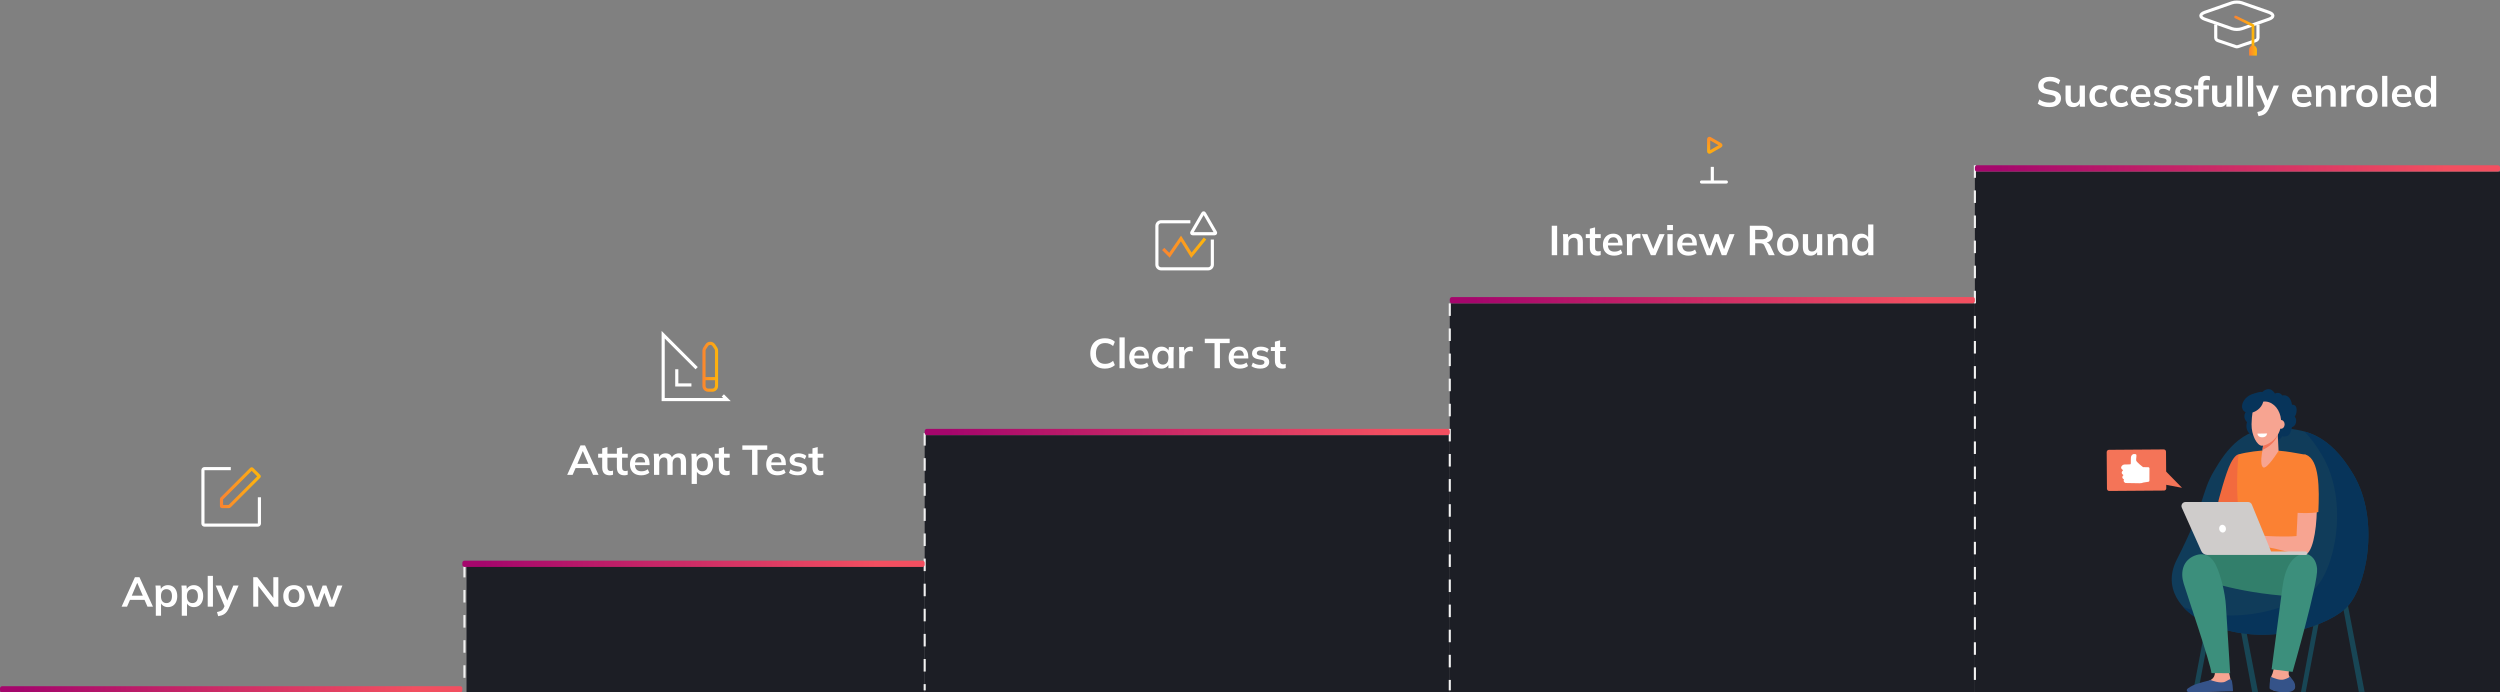 <svg width="1195" height="331" viewBox="0 0 1195 331" fill="none" xmlns="http://www.w3.org/2000/svg">
    <rect x="0" y="0" width="1195" height="331" fill="#808080" stroke="none"/>
    <rect x="223" y="270" width="219" height="61" fill="#1C1E25"/>
    <rect x="442" y="208" width="251" height="123" fill="#1C1E25"/>
    <rect x="693" y="145" width="251" height="186" fill="#1C1E25"/>
    <rect x="944" y="82" width="251" height="249" fill="#1C1E25"/>
    <path d="M222 270V330" stroke="#F2F2F2" stroke-dasharray="6 6"/>
    <path d="M442 207L442 330" stroke="#F2F2F2" stroke-dasharray="6 6"/>
    <path d="M693 145L693 330" stroke="#F2F2F2" stroke-dasharray="6 6"/>
    <path d="M944 79L944 330" stroke="#F2F2F2" stroke-dasharray="6 6"/>
    <rect width="221" height="3" rx="1" transform="matrix(1 -8.74228e-08 -8.74228e-08 -1 221 271)" fill="url(#paint0_linear_1415_3170)"/>
    <rect width="221" height="3" rx="1" transform="matrix(1 -8.74228e-08 -8.74228e-08 -1 0 331)" fill="url(#paint1_linear_1415_3170)"/>
    <rect width="251" height="3" rx="1" transform="matrix(1 -8.74228e-08 -8.74228e-08 -1 442 208)" fill="url(#paint2_linear_1415_3170)"/>
    <rect width="251" height="3" rx="1" transform="matrix(1 -8.74228e-08 -8.74228e-08 -1 693 145)" fill="url(#paint3_linear_1415_3170)"/>
    <rect width="251" height="3" rx="1" transform="matrix(1 -8.74228e-08 -8.74228e-08 -1 944 82)" fill="url(#paint4_linear_1415_3170)"/>
    <path d="M58.119 290L64.499 275.9H66.659L73.119 290H70.499L68.779 286.04L69.819 286.74H61.359L62.439 286.04L60.719 290H58.119ZM65.559 278.66L62.739 285.34L62.219 284.72H68.939L68.519 285.34L65.639 278.66H65.559ZM74.479 294.32V282.42C74.479 282.007 74.466 281.587 74.439 281.16C74.412 280.733 74.373 280.313 74.319 279.9H76.739L76.959 282.02H76.739C76.939 281.313 77.359 280.753 77.999 280.34C78.653 279.913 79.406 279.7 80.259 279.7C81.153 279.7 81.933 279.913 82.599 280.34C83.266 280.753 83.786 281.353 84.159 282.14C84.532 282.913 84.719 283.847 84.719 284.94C84.719 286.033 84.532 286.973 84.159 287.76C83.786 288.547 83.266 289.153 82.599 289.58C81.933 289.993 81.153 290.2 80.259 290.2C79.419 290.2 78.679 289.993 78.039 289.58C77.399 289.167 76.972 288.613 76.759 287.92H76.979V294.32H74.479ZM79.559 288.28C80.359 288.28 80.999 288.007 81.479 287.46C81.959 286.9 82.199 286.06 82.199 284.94C82.199 283.82 81.959 282.987 81.479 282.44C80.999 281.893 80.359 281.62 79.559 281.62C78.772 281.62 78.139 281.893 77.659 282.44C77.179 282.987 76.939 283.82 76.939 284.94C76.939 286.06 77.179 286.9 77.659 287.46C78.139 288.007 78.772 288.28 79.559 288.28ZM86.882 294.32V282.42C86.882 282.007 86.868 281.587 86.841 281.16C86.815 280.733 86.775 280.313 86.722 279.9H89.141L89.362 282.02H89.141C89.341 281.313 89.761 280.753 90.401 280.34C91.055 279.913 91.808 279.7 92.662 279.7C93.555 279.7 94.335 279.913 95.001 280.34C95.668 280.753 96.188 281.353 96.561 282.14C96.935 282.913 97.121 283.847 97.121 284.94C97.121 286.033 96.935 286.973 96.561 287.76C96.188 288.547 95.668 289.153 95.001 289.58C94.335 289.993 93.555 290.2 92.662 290.2C91.822 290.2 91.082 289.993 90.442 289.58C89.802 289.167 89.375 288.613 89.162 287.92H89.382V294.32H86.882ZM91.962 288.28C92.761 288.28 93.401 288.007 93.882 287.46C94.362 286.9 94.602 286.06 94.602 284.94C94.602 283.82 94.362 282.987 93.882 282.44C93.401 281.893 92.761 281.62 91.962 281.62C91.175 281.62 90.541 281.893 90.061 282.44C89.582 282.987 89.341 283.82 89.341 284.94C89.341 286.06 89.582 286.9 90.061 287.46C90.541 288.007 91.175 288.28 91.962 288.28ZM99.284 290V275.28H101.784V290H99.284ZM104.299 294.54L103.719 292.56C104.345 292.427 104.872 292.273 105.299 292.1C105.725 291.927 106.079 291.7 106.359 291.42C106.639 291.14 106.872 290.78 107.059 290.34L107.559 289.16L107.499 290.14L103.099 279.9H105.759L108.919 287.78H108.339L111.519 279.9H114.039L109.439 290.56C109.132 291.28 108.799 291.873 108.439 292.34C108.079 292.82 107.692 293.2 107.279 293.48C106.865 293.773 106.412 294 105.919 294.16C105.425 294.32 104.885 294.447 104.299 294.54ZM121.046 290V275.9H122.986L131.166 286.48H130.646V275.9H133.046V290H131.106L122.946 279.42H123.446V290H121.046ZM140.504 290.2C139.464 290.2 138.564 289.987 137.804 289.56C137.044 289.133 136.451 288.527 136.024 287.74C135.611 286.953 135.404 286.02 135.404 284.94C135.404 283.86 135.611 282.933 136.024 282.16C136.451 281.373 137.044 280.767 137.804 280.34C138.564 279.913 139.464 279.7 140.504 279.7C141.544 279.7 142.444 279.913 143.204 280.34C143.977 280.767 144.571 281.373 144.984 282.16C145.411 282.933 145.624 283.86 145.624 284.94C145.624 286.02 145.411 286.953 144.984 287.74C144.571 288.527 143.977 289.133 143.204 289.56C142.444 289.987 141.544 290.2 140.504 290.2ZM140.504 288.28C141.291 288.28 141.917 288.007 142.384 287.46C142.851 286.9 143.084 286.06 143.084 284.94C143.084 283.82 142.851 282.987 142.384 282.44C141.917 281.893 141.291 281.62 140.504 281.62C139.717 281.62 139.091 281.893 138.624 282.44C138.157 282.987 137.924 283.82 137.924 284.94C137.924 286.06 138.157 286.9 138.624 287.46C139.091 288.007 139.717 288.28 140.504 288.28ZM150.385 290L146.445 279.9H149.025L151.865 287.76H151.345L154.225 279.9H156.005L158.865 287.76H158.405L161.225 279.9H163.665L159.725 290H157.525L154.505 281.96H155.565L152.605 290H150.385Z" fill="white"/>
    <path d="M271.104 227L277.484 212.9H279.644L286.104 227H283.484L281.764 223.04L282.804 223.74H274.344L275.424 223.04L273.704 227H271.104ZM278.544 215.66L275.724 222.34L275.204 221.72H281.924L281.504 222.34L278.624 215.66H278.544ZM291.491 227.2C290.291 227.2 289.384 226.887 288.771 226.26C288.157 225.633 287.851 224.693 287.851 223.44V218.78H285.911V216.9H287.851V214.32L290.351 213.68V216.9H293.051V218.78H290.351V223.28C290.351 223.973 290.484 224.46 290.751 224.74C291.017 225.02 291.384 225.16 291.851 225.16C292.104 225.16 292.317 225.14 292.491 225.1C292.677 225.06 292.857 225.007 293.031 224.94V226.92C292.804 227.013 292.551 227.08 292.271 227.12C292.004 227.173 291.744 227.2 291.491 227.2ZM298.502 227.2C297.302 227.2 296.396 226.887 295.782 226.26C295.169 225.633 294.862 224.693 294.862 223.44V218.78H292.922V216.9H294.862V214.32L297.362 213.68V216.9H300.062V218.78H297.362V223.28C297.362 223.973 297.496 224.46 297.762 224.74C298.029 225.02 298.396 225.16 298.862 225.16C299.116 225.16 299.329 225.14 299.502 225.1C299.689 225.06 299.869 225.007 300.042 224.94V226.92C299.816 227.013 299.562 227.08 299.282 227.12C299.016 227.173 298.756 227.2 298.502 227.2ZM306.543 227.2C305.409 227.2 304.436 226.993 303.623 226.58C302.823 226.153 302.203 225.547 301.763 224.76C301.336 223.973 301.123 223.04 301.123 221.96C301.123 220.907 301.329 219.987 301.743 219.2C302.156 218.413 302.729 217.8 303.463 217.36C304.209 216.92 305.076 216.7 306.063 216.7C307.036 216.7 307.849 216.907 308.503 217.32C309.156 217.733 309.649 218.313 309.983 219.06C310.329 219.807 310.503 220.68 310.503 221.68V222.34H303.143V221.02H308.723L308.383 221.3C308.383 220.367 308.183 219.653 307.783 219.16C307.396 218.667 306.829 218.42 306.083 218.42C305.523 218.42 305.049 218.553 304.663 218.82C304.289 219.087 304.003 219.467 303.803 219.96C303.603 220.453 303.503 221.053 303.503 221.76V222.02C303.503 223.113 303.769 223.933 304.303 224.48C304.849 225.013 305.616 225.28 306.603 225.28C307.176 225.28 307.709 225.207 308.203 225.06C308.709 224.9 309.189 224.647 309.643 224.3L310.383 225.98C309.903 226.367 309.329 226.667 308.663 226.88C307.996 227.093 307.289 227.2 306.543 227.2ZM312.62 227V219.42C312.62 219.007 312.606 218.587 312.58 218.16C312.553 217.733 312.513 217.313 312.46 216.9H314.88L315.08 218.9H314.84C315.12 218.207 315.546 217.667 316.12 217.28C316.706 216.893 317.4 216.7 318.2 216.7C319 216.7 319.66 216.893 320.18 217.28C320.713 217.653 321.086 218.24 321.3 219.04H320.98C321.26 218.32 321.72 217.753 322.36 217.34C323 216.913 323.733 216.7 324.56 216.7C325.693 216.7 326.54 217.033 327.1 217.7C327.66 218.367 327.94 219.407 327.94 220.82V227H325.44V220.92C325.44 220.12 325.306 219.547 325.04 219.2C324.773 218.84 324.346 218.66 323.76 218.66C323.066 218.66 322.52 218.907 322.12 219.4C321.72 219.88 321.52 220.533 321.52 221.36V227H319.02V220.92C319.02 220.12 318.886 219.547 318.62 219.2C318.353 218.84 317.926 218.66 317.34 218.66C316.646 218.66 316.1 218.907 315.7 219.4C315.313 219.88 315.12 220.533 315.12 221.36V227H312.62ZM330.608 231.32V219.42C330.608 219.007 330.595 218.587 330.568 218.16C330.541 217.733 330.501 217.313 330.448 216.9H332.868L333.088 219.02H332.868C333.068 218.313 333.488 217.753 334.128 217.34C334.781 216.913 335.535 216.7 336.388 216.7C337.281 216.7 338.061 216.913 338.728 217.34C339.395 217.753 339.915 218.353 340.288 219.14C340.661 219.913 340.848 220.847 340.848 221.94C340.848 223.033 340.661 223.973 340.288 224.76C339.915 225.547 339.395 226.153 338.728 226.58C338.061 226.993 337.281 227.2 336.388 227.2C335.548 227.2 334.808 226.993 334.168 226.58C333.528 226.167 333.101 225.613 332.888 224.92H333.108V231.32H330.608ZM335.688 225.28C336.488 225.28 337.128 225.007 337.608 224.46C338.088 223.9 338.328 223.06 338.328 221.94C338.328 220.82 338.088 219.987 337.608 219.44C337.128 218.893 336.488 218.62 335.688 218.62C334.901 218.62 334.268 218.893 333.788 219.44C333.308 219.987 333.068 220.82 333.068 221.94C333.068 223.06 333.308 223.9 333.788 224.46C334.268 225.007 334.901 225.28 335.688 225.28ZM347.233 227.2C346.033 227.2 345.126 226.887 344.513 226.26C343.899 225.633 343.593 224.693 343.593 223.44V218.78H341.653V216.9H343.593V214.32L346.093 213.68V216.9H348.793V218.78H346.093V223.28C346.093 223.973 346.226 224.46 346.493 224.74C346.759 225.02 347.126 225.16 347.593 225.16C347.846 225.16 348.059 225.14 348.233 225.1C348.419 225.06 348.599 225.007 348.773 224.94V226.92C348.546 227.013 348.293 227.08 348.013 227.12C347.746 227.173 347.486 227.2 347.233 227.2ZM359.499 227V215.02H354.839V212.9H366.739V215.02H362.079V227H359.499ZM371.679 227.2C370.546 227.2 369.573 226.993 368.759 226.58C367.959 226.153 367.339 225.547 366.899 224.76C366.473 223.973 366.259 223.04 366.259 221.96C366.259 220.907 366.466 219.987 366.879 219.2C367.293 218.413 367.866 217.8 368.599 217.36C369.346 216.92 370.213 216.7 371.199 216.7C372.173 216.7 372.986 216.907 373.639 217.32C374.293 217.733 374.786 218.313 375.119 219.06C375.466 219.807 375.639 220.68 375.639 221.68V222.34H368.279V221.02H373.859L373.519 221.3C373.519 220.367 373.319 219.653 372.919 219.16C372.533 218.667 371.966 218.42 371.219 218.42C370.659 218.42 370.186 218.553 369.799 218.82C369.426 219.087 369.139 219.467 368.939 219.96C368.739 220.453 368.639 221.053 368.639 221.76V222.02C368.639 223.113 368.906 223.933 369.439 224.48C369.986 225.013 370.753 225.28 371.739 225.28C372.313 225.28 372.846 225.207 373.339 225.06C373.846 224.9 374.326 224.647 374.779 224.3L375.519 225.98C375.039 226.367 374.466 226.667 373.799 226.88C373.133 227.093 372.426 227.2 371.679 227.2ZM381.356 227.2C380.49 227.2 379.69 227.1 378.956 226.9C378.236 226.687 377.63 226.393 377.136 226.02L377.836 224.34C378.343 224.687 378.903 224.953 379.516 225.14C380.13 225.327 380.75 225.42 381.376 225.42C382.043 225.42 382.536 225.307 382.856 225.08C383.19 224.853 383.356 224.547 383.356 224.16C383.356 223.853 383.25 223.613 383.036 223.44C382.836 223.253 382.51 223.113 382.056 223.02L380.056 222.64C379.203 222.453 378.55 222.133 378.096 221.68C377.656 221.227 377.436 220.633 377.436 219.9C377.436 219.273 377.603 218.72 377.936 218.24C378.283 217.76 378.77 217.387 379.396 217.12C380.036 216.84 380.783 216.7 381.636 216.7C382.383 216.7 383.083 216.8 383.736 217C384.403 217.2 384.963 217.5 385.416 217.9L384.696 219.52C384.283 219.187 383.81 218.927 383.276 218.74C382.743 218.553 382.223 218.46 381.716 218.46C381.023 218.46 380.516 218.587 380.196 218.84C379.876 219.08 379.716 219.393 379.716 219.78C379.716 220.073 379.81 220.32 379.996 220.52C380.196 220.707 380.503 220.847 380.916 220.94L382.916 221.32C383.81 221.493 384.483 221.8 384.936 222.24C385.403 222.667 385.636 223.253 385.636 224C385.636 224.667 385.456 225.24 385.096 225.72C384.736 226.2 384.236 226.567 383.596 226.82C382.956 227.073 382.21 227.2 381.356 227.2ZM391.998 227.2C390.798 227.2 389.892 226.887 389.278 226.26C388.665 225.633 388.358 224.693 388.358 223.44V218.78H386.418V216.9H388.358V214.32L390.858 213.68V216.9H393.558V218.78H390.858V223.28C390.858 223.973 390.992 224.46 391.258 224.74C391.525 225.02 391.892 225.16 392.358 225.16C392.612 225.16 392.825 225.14 392.998 225.1C393.185 225.06 393.365 225.007 393.538 224.94V226.92C393.312 227.013 393.058 227.08 392.778 227.12C392.512 227.173 392.252 227.2 391.998 227.2Z" fill="white"/>
    <path d="M528.179 176.2C526.712 176.2 525.452 175.907 524.399 175.32C523.359 174.72 522.559 173.88 521.999 172.8C521.439 171.707 521.159 170.42 521.159 168.94C521.159 167.46 521.439 166.18 521.999 165.1C522.559 164.02 523.359 163.187 524.399 162.6C525.452 162 526.712 161.7 528.179 161.7C529.165 161.7 530.052 161.84 530.839 162.12C531.639 162.4 532.325 162.813 532.899 163.36L532.059 165.4C531.432 164.893 530.825 164.533 530.239 164.32C529.665 164.093 529.005 163.98 528.259 163.98C526.832 163.98 525.739 164.413 524.979 165.28C524.232 166.133 523.859 167.353 523.859 168.94C523.859 169.993 524.025 170.893 524.359 171.64C524.692 172.387 525.185 172.953 525.839 173.34C526.505 173.727 527.312 173.92 528.259 173.92C529.005 173.92 529.665 173.813 530.239 173.6C530.825 173.373 531.432 173 532.059 172.48L532.899 174.52C532.325 175.053 531.639 175.467 530.839 175.76C530.052 176.053 529.165 176.2 528.179 176.2ZM535.11 176V161.28H537.61V176H535.11ZM545.205 176.2C544.072 176.2 543.098 175.993 542.285 175.58C541.485 175.153 540.865 174.547 540.425 173.76C539.998 172.973 539.785 172.04 539.785 170.96C539.785 169.907 539.992 168.987 540.405 168.2C540.818 167.413 541.392 166.8 542.125 166.36C542.872 165.92 543.738 165.7 544.725 165.7C545.698 165.7 546.512 165.907 547.165 166.32C547.818 166.733 548.312 167.313 548.645 168.06C548.992 168.807 549.165 169.68 549.165 170.68V171.34H541.805V170.02H547.385L547.045 170.3C547.045 169.367 546.845 168.653 546.445 168.16C546.058 167.667 545.492 167.42 544.745 167.42C544.185 167.42 543.712 167.553 543.325 167.82C542.952 168.087 542.665 168.467 542.465 168.96C542.265 169.453 542.165 170.053 542.165 170.76V171.02C542.165 172.113 542.432 172.933 542.965 173.48C543.512 174.013 544.278 174.28 545.265 174.28C545.838 174.28 546.372 174.207 546.865 174.06C547.372 173.9 547.852 173.647 548.305 173.3L549.045 174.98C548.565 175.367 547.992 175.667 547.325 175.88C546.658 176.093 545.952 176.2 545.205 176.2ZM555.182 176.2C554.302 176.2 553.529 175.993 552.862 175.58C552.195 175.153 551.675 174.547 551.302 173.76C550.929 172.973 550.742 172.033 550.742 170.94C550.742 169.847 550.929 168.913 551.302 168.14C551.675 167.353 552.195 166.753 552.862 166.34C553.529 165.913 554.302 165.7 555.182 165.7C556.035 165.7 556.782 165.913 557.422 166.34C558.075 166.753 558.509 167.313 558.722 168.02H558.502L558.722 165.9H561.122C561.082 166.313 561.042 166.733 561.002 167.16C560.975 167.587 560.962 168.007 560.962 168.42V176H558.482L558.462 173.92H558.702C558.489 174.613 558.055 175.167 557.402 175.58C556.749 175.993 556.009 176.2 555.182 176.2ZM555.882 174.28C556.669 174.28 557.302 174.007 557.782 173.46C558.262 172.9 558.502 172.06 558.502 170.94C558.502 169.82 558.262 168.987 557.782 168.44C557.302 167.893 556.669 167.62 555.882 167.62C555.095 167.62 554.462 167.893 553.982 168.44C553.502 168.987 553.262 169.82 553.262 170.94C553.262 172.06 553.495 172.9 553.962 173.46C554.442 174.007 555.082 174.28 555.882 174.28ZM563.664 176V168.48C563.664 168.053 563.651 167.62 563.624 167.18C563.611 166.74 563.578 166.313 563.524 165.9H565.944L566.224 168.66H565.824C565.958 167.993 566.178 167.44 566.484 167C566.804 166.56 567.191 166.233 567.644 166.02C568.098 165.807 568.591 165.7 569.124 165.7C569.364 165.7 569.558 165.713 569.704 165.74C569.851 165.753 569.998 165.787 570.144 165.84L570.124 168.04C569.871 167.933 569.651 167.867 569.464 167.84C569.291 167.813 569.071 167.8 568.804 167.8C568.231 167.8 567.744 167.92 567.344 168.16C566.958 168.4 566.664 168.733 566.464 169.16C566.278 169.587 566.184 170.073 566.184 170.62V176H563.664ZM580.544 176V164.02H575.884V161.9H587.784V164.02H583.124V176H580.544ZM592.724 176.2C591.591 176.2 590.618 175.993 589.804 175.58C589.004 175.153 588.384 174.547 587.944 173.76C587.518 172.973 587.304 172.04 587.304 170.96C587.304 169.907 587.511 168.987 587.924 168.2C588.338 167.413 588.911 166.8 589.644 166.36C590.391 165.92 591.258 165.7 592.244 165.7C593.218 165.7 594.031 165.907 594.684 166.32C595.338 166.733 595.831 167.313 596.164 168.06C596.511 168.807 596.684 169.68 596.684 170.68V171.34H589.324V170.02H594.904L594.564 170.3C594.564 169.367 594.364 168.653 593.964 168.16C593.578 167.667 593.011 167.42 592.264 167.42C591.704 167.42 591.231 167.553 590.844 167.82C590.471 168.087 590.184 168.467 589.984 168.96C589.784 169.453 589.684 170.053 589.684 170.76V171.02C589.684 172.113 589.951 172.933 590.484 173.48C591.031 174.013 591.798 174.28 592.784 174.28C593.358 174.28 593.891 174.207 594.384 174.06C594.891 173.9 595.371 173.647 595.824 173.3L596.564 174.98C596.084 175.367 595.511 175.667 594.844 175.88C594.178 176.093 593.471 176.2 592.724 176.2ZM602.401 176.2C601.535 176.2 600.735 176.1 600.001 175.9C599.281 175.687 598.675 175.393 598.181 175.02L598.881 173.34C599.388 173.687 599.948 173.953 600.561 174.14C601.175 174.327 601.795 174.42 602.421 174.42C603.088 174.42 603.581 174.307 603.901 174.08C604.235 173.853 604.401 173.547 604.401 173.16C604.401 172.853 604.295 172.613 604.081 172.44C603.881 172.253 603.555 172.113 603.101 172.02L601.101 171.64C600.248 171.453 599.595 171.133 599.141 170.68C598.701 170.227 598.481 169.633 598.481 168.9C598.481 168.273 598.648 167.72 598.981 167.24C599.328 166.76 599.815 166.387 600.441 166.12C601.081 165.84 601.828 165.7 602.681 165.7C603.428 165.7 604.128 165.8 604.781 166C605.448 166.2 606.008 166.5 606.461 166.9L605.741 168.52C605.328 168.187 604.855 167.927 604.321 167.74C603.788 167.553 603.268 167.46 602.761 167.46C602.068 167.46 601.561 167.587 601.241 167.84C600.921 168.08 600.761 168.393 600.761 168.78C600.761 169.073 600.855 169.32 601.041 169.52C601.241 169.707 601.548 169.847 601.961 169.94L603.961 170.32C604.855 170.493 605.528 170.8 605.981 171.24C606.448 171.667 606.681 172.253 606.681 173C606.681 173.667 606.501 174.24 606.141 174.72C605.781 175.2 605.281 175.567 604.641 175.82C604.001 176.073 603.255 176.2 602.401 176.2ZM613.043 176.2C611.843 176.2 610.937 175.887 610.323 175.26C609.71 174.633 609.403 173.693 609.403 172.44V167.78H607.463V165.9H609.403V163.32L611.903 162.68V165.9H614.603V167.78H611.903V172.28C611.903 172.973 612.037 173.46 612.303 173.74C612.57 174.02 612.937 174.16 613.403 174.16C613.657 174.16 613.87 174.14 614.043 174.1C614.23 174.06 614.41 174.007 614.583 173.94V175.92C614.357 176.013 614.103 176.08 613.823 176.12C613.557 176.173 613.297 176.2 613.043 176.2Z" fill="white"/>
    <path d="M741.73 122V107.9H744.31V122H741.73ZM747.214 122V114.42C747.214 114.007 747.2 113.587 747.174 113.16C747.147 112.733 747.107 112.313 747.054 111.9H749.474L749.674 113.9H749.434C749.754 113.193 750.227 112.653 750.854 112.28C751.48 111.893 752.207 111.7 753.034 111.7C754.22 111.7 755.114 112.033 755.714 112.7C756.314 113.367 756.614 114.407 756.614 115.82V122H754.114V115.94C754.114 115.127 753.954 114.547 753.634 114.2C753.327 113.84 752.86 113.66 752.234 113.66C751.46 113.66 750.847 113.9 750.394 114.38C749.94 114.86 749.714 115.5 749.714 116.3V122H747.214ZM763.584 122.2C762.384 122.2 761.478 121.887 760.864 121.26C760.251 120.633 759.944 119.693 759.944 118.44V113.78H758.004V111.9H759.944V109.32L762.444 108.68V111.9H765.144V113.78H762.444V118.28C762.444 118.973 762.578 119.46 762.844 119.74C763.111 120.02 763.478 120.16 763.944 120.16C764.198 120.16 764.411 120.14 764.584 120.1C764.771 120.06 764.951 120.007 765.124 119.94V121.92C764.898 122.013 764.644 122.08 764.364 122.12C764.098 122.173 763.838 122.2 763.584 122.2ZM771.625 122.2C770.491 122.2 769.518 121.993 768.705 121.58C767.905 121.153 767.285 120.547 766.845 119.76C766.418 118.973 766.205 118.04 766.205 116.96C766.205 115.907 766.411 114.987 766.825 114.2C767.238 113.413 767.811 112.8 768.545 112.36C769.291 111.92 770.158 111.7 771.145 111.7C772.118 111.7 772.931 111.907 773.585 112.32C774.238 112.733 774.731 113.313 775.065 114.06C775.411 114.807 775.585 115.68 775.585 116.68V117.34H768.225V116.02H773.805L773.465 116.3C773.465 115.367 773.265 114.653 772.865 114.16C772.478 113.667 771.911 113.42 771.165 113.42C770.605 113.42 770.131 113.553 769.745 113.82C769.371 114.087 769.085 114.467 768.885 114.96C768.685 115.453 768.585 116.053 768.585 116.76V117.02C768.585 118.113 768.851 118.933 769.385 119.48C769.931 120.013 770.698 120.28 771.685 120.28C772.258 120.28 772.791 120.207 773.285 120.06C773.791 119.9 774.271 119.647 774.725 119.3L775.465 120.98C774.985 121.367 774.411 121.667 773.745 121.88C773.078 122.093 772.371 122.2 771.625 122.2ZM777.682 122V114.48C777.682 114.053 777.668 113.62 777.642 113.18C777.628 112.74 777.595 112.313 777.542 111.9H779.962L780.242 114.66H779.842C779.975 113.993 780.195 113.44 780.502 113C780.822 112.56 781.208 112.233 781.662 112.02C782.115 111.807 782.608 111.7 783.142 111.7C783.382 111.7 783.575 111.713 783.722 111.74C783.868 111.753 784.015 111.787 784.162 111.84L784.142 114.04C783.888 113.933 783.668 113.867 783.482 113.84C783.308 113.813 783.088 113.8 782.822 113.8C782.248 113.8 781.762 113.92 781.362 114.16C780.975 114.4 780.682 114.733 780.482 115.16C780.295 115.587 780.202 116.073 780.202 116.62V122H777.682ZM789.119 122L784.759 111.9H787.419L790.579 119.8H789.959L793.199 111.9H795.699L791.319 122H789.119ZM797.038 122V111.9H799.538V122H797.038ZM796.898 110V107.56H799.678V110H796.898ZM807.133 122.2C805.999 122.2 805.026 121.993 804.213 121.58C803.413 121.153 802.793 120.547 802.353 119.76C801.926 118.973 801.713 118.04 801.713 116.96C801.713 115.907 801.919 114.987 802.333 114.2C802.746 113.413 803.319 112.8 804.053 112.36C804.799 111.92 805.666 111.7 806.653 111.7C807.626 111.7 808.439 111.907 809.093 112.32C809.746 112.733 810.239 113.313 810.573 114.06C810.919 114.807 811.093 115.68 811.093 116.68V117.34H803.733V116.02H809.313L808.973 116.3C808.973 115.367 808.773 114.653 808.373 114.16C807.986 113.667 807.419 113.42 806.673 113.42C806.113 113.42 805.639 113.553 805.253 113.82C804.879 114.087 804.593 114.467 804.393 114.96C804.193 115.453 804.093 116.053 804.093 116.76V117.02C804.093 118.113 804.359 118.933 804.893 119.48C805.439 120.013 806.206 120.28 807.193 120.28C807.766 120.28 808.299 120.207 808.793 120.06C809.299 119.9 809.779 119.647 810.233 119.3L810.973 120.98C810.493 121.367 809.919 121.667 809.253 121.88C808.586 122.093 807.879 122.2 807.133 122.2ZM815.853 122L811.913 111.9H814.493L817.333 119.76H816.813L819.693 111.9H821.473L824.333 119.76H823.873L826.693 111.9H829.133L825.193 122H822.993L819.973 113.96H821.033L818.073 122H815.853ZM836.398 122V107.9H842.558C844.105 107.9 845.298 108.267 846.138 109C846.991 109.733 847.418 110.753 847.418 112.06C847.418 112.927 847.225 113.667 846.838 114.28C846.465 114.893 845.925 115.367 845.218 115.7C844.511 116.02 843.678 116.18 842.718 116.18L842.998 115.8H843.678C844.238 115.8 844.738 115.947 845.178 116.24C845.618 116.533 845.978 116.98 846.258 117.58L848.318 122H845.478L843.398 117.42C843.211 116.953 842.925 116.647 842.538 116.5C842.165 116.353 841.711 116.28 841.178 116.28H838.978V122H836.398ZM838.978 114.38H842.138C843.045 114.38 843.731 114.193 844.198 113.82C844.678 113.433 844.918 112.873 844.918 112.14C844.918 111.407 844.678 110.853 844.198 110.48C843.731 110.107 843.045 109.92 842.138 109.92H838.978V114.38ZM854.547 122.2C853.507 122.2 852.607 121.987 851.847 121.56C851.087 121.133 850.494 120.527 850.067 119.74C849.654 118.953 849.447 118.02 849.447 116.94C849.447 115.86 849.654 114.933 850.067 114.16C850.494 113.373 851.087 112.767 851.847 112.34C852.607 111.913 853.507 111.7 854.547 111.7C855.587 111.7 856.487 111.913 857.247 112.34C858.02 112.767 858.614 113.373 859.027 114.16C859.454 114.933 859.667 115.86 859.667 116.94C859.667 118.02 859.454 118.953 859.027 119.74C858.614 120.527 858.02 121.133 857.247 121.56C856.487 121.987 855.587 122.2 854.547 122.2ZM854.547 120.28C855.334 120.28 855.96 120.007 856.427 119.46C856.894 118.9 857.127 118.06 857.127 116.94C857.127 115.82 856.894 114.987 856.427 114.44C855.96 113.893 855.334 113.62 854.547 113.62C853.76 113.62 853.134 113.893 852.667 114.44C852.2 114.987 851.967 115.82 851.967 116.94C851.967 118.06 852.2 118.9 852.667 119.46C853.134 120.007 853.76 120.28 854.547 120.28ZM865.463 122.2C864.223 122.2 863.296 121.86 862.683 121.18C862.07 120.5 861.763 119.46 861.763 118.06V111.9H864.263V118.04C864.263 118.787 864.416 119.34 864.723 119.7C865.03 120.047 865.496 120.22 866.123 120.22C866.83 120.22 867.403 119.98 867.843 119.5C868.296 119.02 868.523 118.387 868.523 117.6V111.9H871.023V122H868.583V119.94H868.863C868.57 120.66 868.123 121.22 867.523 121.62C866.936 122.007 866.25 122.2 865.463 122.2ZM873.737 122V114.42C873.737 114.007 873.724 113.587 873.697 113.16C873.67 112.733 873.63 112.313 873.577 111.9H875.997L876.197 113.9H875.957C876.277 113.193 876.75 112.653 877.377 112.28C878.004 111.893 878.73 111.7 879.557 111.7C880.744 111.7 881.637 112.033 882.237 112.7C882.837 113.367 883.137 114.407 883.137 115.82V122H880.637V115.94C880.637 115.127 880.477 114.547 880.157 114.2C879.85 113.84 879.384 113.66 878.757 113.66C877.984 113.66 877.37 113.9 876.917 114.38C876.464 114.86 876.237 115.5 876.237 116.3V122H873.737ZM889.708 122.2C888.828 122.2 888.048 121.993 887.368 121.58C886.701 121.153 886.181 120.547 885.808 119.76C885.434 118.973 885.248 118.033 885.248 116.94C885.248 115.847 885.434 114.913 885.808 114.14C886.181 113.353 886.701 112.753 887.368 112.34C888.048 111.913 888.828 111.7 889.708 111.7C890.548 111.7 891.288 111.907 891.928 112.32C892.581 112.72 893.014 113.267 893.228 113.96H892.968V107.28H895.468V122H893.008V119.86H893.248C893.034 120.58 892.601 121.153 891.948 121.58C891.308 121.993 890.561 122.2 889.708 122.2ZM890.408 120.28C891.194 120.28 891.828 120.007 892.308 119.46C892.788 118.9 893.028 118.06 893.028 116.94C893.028 115.82 892.788 114.987 892.308 114.44C891.828 113.893 891.194 113.62 890.408 113.62C889.621 113.62 888.981 113.893 888.488 114.44C888.008 114.987 887.768 115.82 887.768 116.94C887.768 118.06 888.008 118.9 888.488 119.46C888.981 120.007 889.621 120.28 890.408 120.28Z" fill="white"/>
    <path d="M979.613 51.2C978.479 51.2 977.433 51.06 976.473 50.78C975.526 50.487 974.713 50.087 974.033 49.58L974.833 47.56C975.286 47.88 975.759 48.153 976.253 48.38C976.746 48.593 977.273 48.76 977.833 48.88C978.393 48.987 978.986 49.04 979.613 49.04C980.666 49.04 981.426 48.867 981.893 48.52C982.359 48.173 982.593 47.72 982.593 47.16C982.593 46.667 982.433 46.293 982.113 46.04C981.793 45.773 981.219 45.553 980.393 45.38L978.133 44.92C976.839 44.653 975.873 44.207 975.233 43.58C974.593 42.953 974.273 42.113 974.273 41.06C974.273 40.18 974.506 39.413 974.973 38.76C975.439 38.107 976.093 37.6 976.933 37.24C977.773 36.88 978.753 36.7 979.873 36.7C980.873 36.7 981.799 36.847 982.653 37.14C983.506 37.42 984.219 37.827 984.793 38.36L983.993 40.28C983.419 39.8 982.793 39.447 982.113 39.22C981.433 38.98 980.673 38.86 979.833 38.86C978.886 38.86 978.146 39.047 977.613 39.42C977.093 39.78 976.833 40.28 976.833 40.92C976.833 41.413 976.993 41.807 977.313 42.1C977.646 42.393 978.206 42.62 978.993 42.78L981.233 43.22C982.566 43.487 983.553 43.927 984.193 44.54C984.833 45.14 985.153 45.953 985.153 46.98C985.153 47.82 984.926 48.56 984.473 49.2C984.019 49.827 983.379 50.32 982.553 50.68C981.726 51.027 980.746 51.2 979.613 51.2ZM991.023 51.2C989.783 51.2 988.857 50.86 988.243 50.18C987.63 49.5 987.323 48.46 987.323 47.06V40.9H989.823V47.04C989.823 47.787 989.977 48.34 990.283 48.7C990.59 49.047 991.057 49.22 991.683 49.22C992.39 49.22 992.963 48.98 993.403 48.5C993.857 48.02 994.083 47.387 994.083 46.6V40.9H996.583V51H994.143V48.94H994.423C994.13 49.66 993.683 50.22 993.083 50.62C992.497 51.007 991.81 51.2 991.023 51.2ZM1003.94 51.2C1002.9 51.2 1001.98 50.987 1001.2 50.56C1000.42 50.133 999.824 49.527 999.398 48.74C998.971 47.94 998.758 46.993 998.758 45.9C998.758 44.807 998.971 43.873 999.398 43.1C999.838 42.327 1000.44 41.733 1001.22 41.32C1001.99 40.907 1002.9 40.7 1003.94 40.7C1004.6 40.7 1005.25 40.807 1005.88 41.02C1006.52 41.22 1007.04 41.513 1007.44 41.9L1006.68 43.64C1006.32 43.307 1005.91 43.06 1005.46 42.9C1005.02 42.727 1004.58 42.64 1004.16 42.64C1003.26 42.64 1002.56 42.92 1002.06 43.48C1001.56 44.04 1001.32 44.853 1001.32 45.92C1001.32 46.987 1001.56 47.807 1002.06 48.38C1002.56 48.953 1003.26 49.24 1004.16 49.24C1004.57 49.24 1005 49.16 1005.44 49C1005.89 48.84 1006.3 48.593 1006.68 48.26L1007.44 49.98C1007.02 50.367 1006.5 50.667 1005.86 50.88C1005.23 51.093 1004.59 51.2 1003.94 51.2ZM1013.82 51.2C1012.78 51.2 1011.87 50.987 1011.08 50.56C1010.31 50.133 1009.71 49.527 1009.28 48.74C1008.85 47.94 1008.64 46.993 1008.64 45.9C1008.64 44.807 1008.85 43.873 1009.28 43.1C1009.72 42.327 1010.33 41.733 1011.1 41.32C1011.87 40.907 1012.78 40.7 1013.82 40.7C1014.49 40.7 1015.13 40.807 1015.76 41.02C1016.4 41.22 1016.92 41.513 1017.32 41.9L1016.56 43.64C1016.2 43.307 1015.79 43.06 1015.34 42.9C1014.9 42.727 1014.47 42.64 1014.04 42.64C1013.15 42.64 1012.45 42.92 1011.94 43.48C1011.45 44.04 1011.2 44.853 1011.2 45.92C1011.2 46.987 1011.45 47.807 1011.94 48.38C1012.45 48.953 1013.15 49.24 1014.04 49.24C1014.45 49.24 1014.88 49.16 1015.32 49C1015.77 48.84 1016.19 48.593 1016.56 48.26L1017.32 49.98C1016.91 50.367 1016.38 50.667 1015.74 50.88C1015.11 51.093 1014.47 51.2 1013.82 51.2ZM1023.94 51.2C1022.81 51.2 1021.84 50.993 1021.02 50.58C1020.22 50.153 1019.6 49.547 1019.16 48.76C1018.74 47.973 1018.52 47.04 1018.52 45.96C1018.52 44.907 1018.73 43.987 1019.14 43.2C1019.56 42.413 1020.13 41.8 1020.86 41.36C1021.61 40.92 1022.48 40.7 1023.46 40.7C1024.44 40.7 1025.25 40.907 1025.9 41.32C1026.56 41.733 1027.05 42.313 1027.38 43.06C1027.73 43.807 1027.9 44.68 1027.9 45.68V46.34H1020.54V45.02H1026.12L1025.78 45.3C1025.78 44.367 1025.58 43.653 1025.18 43.16C1024.8 42.667 1024.23 42.42 1023.48 42.42C1022.92 42.42 1022.45 42.553 1022.06 42.82C1021.69 43.087 1021.4 43.467 1021.2 43.96C1021 44.453 1020.9 45.053 1020.9 45.76V46.02C1020.9 47.113 1021.17 47.933 1021.7 48.48C1022.25 49.013 1023.02 49.28 1024 49.28C1024.58 49.28 1025.11 49.207 1025.6 49.06C1026.11 48.9 1026.59 48.647 1027.04 48.3L1027.78 49.98C1027.3 50.367 1026.73 50.667 1026.06 50.88C1025.4 51.093 1024.69 51.2 1023.94 51.2ZM1033.62 51.2C1032.75 51.2 1031.95 51.1 1031.22 50.9C1030.5 50.687 1029.89 50.393 1029.4 50.02L1030.1 48.34C1030.61 48.687 1031.17 48.953 1031.78 49.14C1032.39 49.327 1033.01 49.42 1033.64 49.42C1034.31 49.42 1034.8 49.307 1035.12 49.08C1035.45 48.853 1035.62 48.547 1035.62 48.16C1035.62 47.853 1035.51 47.613 1035.3 47.44C1035.1 47.253 1034.77 47.113 1034.32 47.02L1032.32 46.64C1031.47 46.453 1030.81 46.133 1030.36 45.68C1029.92 45.227 1029.7 44.633 1029.7 43.9C1029.7 43.273 1029.87 42.72 1030.2 42.24C1030.55 41.76 1031.03 41.387 1031.66 41.12C1032.3 40.84 1033.05 40.7 1033.9 40.7C1034.65 40.7 1035.35 40.8 1036 41C1036.67 41.2 1037.23 41.5 1037.68 41.9L1036.96 43.52C1036.55 43.187 1036.07 42.927 1035.54 42.74C1035.01 42.553 1034.49 42.46 1033.98 42.46C1033.29 42.46 1032.78 42.587 1032.46 42.84C1032.14 43.08 1031.98 43.393 1031.98 43.78C1031.98 44.073 1032.07 44.32 1032.26 44.52C1032.46 44.707 1032.77 44.847 1033.18 44.94L1035.18 45.32C1036.07 45.493 1036.75 45.8 1037.2 46.24C1037.67 46.667 1037.9 47.253 1037.9 48C1037.9 48.667 1037.72 49.24 1037.36 49.72C1037 50.2 1036.5 50.567 1035.86 50.82C1035.22 51.073 1034.47 51.2 1033.62 51.2ZM1043.64 51.2C1042.77 51.2 1041.97 51.1 1041.24 50.9C1040.52 50.687 1039.91 50.393 1039.42 50.02L1040.12 48.34C1040.63 48.687 1041.19 48.953 1041.8 49.14C1042.41 49.327 1043.03 49.42 1043.66 49.42C1044.33 49.42 1044.82 49.307 1045.14 49.08C1045.47 48.853 1045.64 48.547 1045.64 48.16C1045.64 47.853 1045.53 47.613 1045.32 47.44C1045.12 47.253 1044.79 47.113 1044.34 47.02L1042.34 46.64C1041.49 46.453 1040.83 46.133 1040.38 45.68C1039.94 45.227 1039.72 44.633 1039.72 43.9C1039.72 43.273 1039.89 42.72 1040.22 42.24C1040.57 41.76 1041.05 41.387 1041.68 41.12C1042.32 40.84 1043.07 40.7 1043.92 40.7C1044.67 40.7 1045.37 40.8 1046.02 41C1046.69 41.2 1047.25 41.5 1047.7 41.9L1046.98 43.52C1046.57 43.187 1046.09 42.927 1045.56 42.74C1045.03 42.553 1044.51 42.46 1044 42.46C1043.31 42.46 1042.8 42.587 1042.48 42.84C1042.16 43.08 1042 43.393 1042 43.78C1042 44.073 1042.09 44.32 1042.28 44.52C1042.48 44.707 1042.79 44.847 1043.2 44.94L1045.2 45.32C1046.09 45.493 1046.77 45.8 1047.22 46.24C1047.69 46.667 1047.92 47.253 1047.92 48C1047.92 48.667 1047.74 49.24 1047.38 49.72C1047.02 50.2 1046.52 50.567 1045.88 50.82C1045.24 51.073 1044.49 51.2 1043.64 51.2ZM1050.74 51V42.78H1048.8V40.9H1051.44L1050.74 41.54V40C1050.74 38.747 1051.06 37.8 1051.7 37.16C1052.35 36.52 1053.31 36.2 1054.56 36.2C1054.85 36.2 1055.16 36.22 1055.48 36.26C1055.81 36.3 1056.1 36.373 1056.34 36.48V38.44C1056.17 38.373 1055.96 38.32 1055.72 38.28C1055.48 38.24 1055.25 38.22 1055.02 38.22C1054.67 38.22 1054.36 38.287 1054.08 38.42C1053.81 38.553 1053.6 38.76 1053.44 39.04C1053.29 39.307 1053.22 39.667 1053.22 40.12V41.34L1052.86 40.9H1055.88V42.78H1053.24V51H1050.74ZM1061.06 51.2C1059.82 51.2 1058.9 50.86 1058.28 50.18C1057.67 49.5 1057.36 48.46 1057.36 47.06V40.9H1059.86V47.04C1059.86 47.787 1060.02 48.34 1060.32 48.7C1060.63 49.047 1061.1 49.22 1061.72 49.22C1062.43 49.22 1063 48.98 1063.44 48.5C1063.9 48.02 1064.12 47.387 1064.12 46.6V40.9H1066.62V51H1064.18V48.94H1064.46C1064.17 49.66 1063.72 50.22 1063.12 50.62C1062.54 51.007 1061.85 51.2 1061.06 51.2ZM1069.34 51V36.28H1071.84V51H1069.34ZM1074.55 51V36.28H1077.05V51H1074.55ZM1079.57 55.54L1078.99 53.56C1079.61 53.427 1080.14 53.273 1080.57 53.1C1080.99 52.927 1081.35 52.7 1081.63 52.42C1081.91 52.14 1082.14 51.78 1082.33 51.34L1082.83 50.16L1082.77 51.14L1078.37 40.9H1081.03L1084.19 48.78H1083.61L1086.79 40.9H1089.31L1084.71 51.56C1084.4 52.28 1084.07 52.873 1083.71 53.34C1083.35 53.82 1082.96 54.2 1082.55 54.48C1082.13 54.773 1081.68 55 1081.19 55.16C1080.69 55.32 1080.15 55.447 1079.57 55.54ZM1100.99 51.2C1099.86 51.2 1098.89 50.993 1098.07 50.58C1097.27 50.153 1096.65 49.547 1096.21 48.76C1095.79 47.973 1095.57 47.04 1095.57 45.96C1095.57 44.907 1095.78 43.987 1096.19 43.2C1096.61 42.413 1097.18 41.8 1097.91 41.36C1098.66 40.92 1099.53 40.7 1100.51 40.7C1101.49 40.7 1102.3 40.907 1102.95 41.32C1103.61 41.733 1104.1 42.313 1104.43 43.06C1104.78 43.807 1104.95 44.68 1104.95 45.68V46.34H1097.59V45.02H1103.17L1102.83 45.3C1102.83 44.367 1102.63 43.653 1102.23 43.16C1101.85 42.667 1101.28 42.42 1100.53 42.42C1099.97 42.42 1099.5 42.553 1099.11 42.82C1098.74 43.087 1098.45 43.467 1098.25 43.96C1098.05 44.453 1097.95 45.053 1097.95 45.76V46.02C1097.95 47.113 1098.22 47.933 1098.75 48.48C1099.3 49.013 1100.07 49.28 1101.05 49.28C1101.63 49.28 1102.16 49.207 1102.65 49.06C1103.16 48.9 1103.64 48.647 1104.09 48.3L1104.83 49.98C1104.35 50.367 1103.78 50.667 1103.11 50.88C1102.45 51.093 1101.74 51.2 1100.99 51.2ZM1107.07 51V43.42C1107.07 43.007 1107.06 42.587 1107.03 42.16C1107 41.733 1106.96 41.313 1106.91 40.9H1109.33L1109.53 42.9H1109.29C1109.61 42.193 1110.08 41.653 1110.71 41.28C1111.34 40.893 1112.06 40.7 1112.89 40.7C1114.08 40.7 1114.97 41.033 1115.57 41.7C1116.17 42.367 1116.47 43.407 1116.47 44.82V51H1113.97V44.94C1113.97 44.127 1113.81 43.547 1113.49 43.2C1113.18 42.84 1112.72 42.66 1112.09 42.66C1111.32 42.66 1110.7 42.9 1110.25 43.38C1109.8 43.86 1109.57 44.5 1109.57 45.3V51H1107.07ZM1119.1 51V43.48C1119.1 43.053 1119.09 42.62 1119.06 42.18C1119.05 41.74 1119.02 41.313 1118.96 40.9H1121.38L1121.66 43.66H1121.26C1121.4 42.993 1121.62 42.44 1121.92 42C1122.24 41.56 1122.63 41.233 1123.08 41.02C1123.54 40.807 1124.03 40.7 1124.56 40.7C1124.8 40.7 1125 40.713 1125.14 40.74C1125.29 40.753 1125.44 40.787 1125.58 40.84L1125.56 43.04C1125.31 42.933 1125.09 42.867 1124.9 42.84C1124.73 42.813 1124.51 42.8 1124.24 42.8C1123.67 42.8 1123.18 42.92 1122.78 43.16C1122.4 43.4 1122.1 43.733 1121.9 44.16C1121.72 44.587 1121.62 45.073 1121.62 45.62V51H1119.1ZM1131.38 51.2C1130.34 51.2 1129.44 50.987 1128.68 50.56C1127.92 50.133 1127.32 49.527 1126.9 48.74C1126.48 47.953 1126.28 47.02 1126.28 45.94C1126.28 44.86 1126.48 43.933 1126.9 43.16C1127.32 42.373 1127.92 41.767 1128.68 41.34C1129.44 40.913 1130.34 40.7 1131.38 40.7C1132.42 40.7 1133.32 40.913 1134.08 41.34C1134.85 41.767 1135.44 42.373 1135.86 43.16C1136.28 43.933 1136.5 44.86 1136.5 45.94C1136.5 47.02 1136.28 47.953 1135.86 48.74C1135.44 49.527 1134.85 50.133 1134.08 50.56C1133.32 50.987 1132.42 51.2 1131.38 51.2ZM1131.38 49.28C1132.16 49.28 1132.79 49.007 1133.26 48.46C1133.72 47.9 1133.96 47.06 1133.96 45.94C1133.96 44.82 1133.72 43.987 1133.26 43.44C1132.79 42.893 1132.16 42.62 1131.38 42.62C1130.59 42.62 1129.96 42.893 1129.5 43.44C1129.03 43.987 1128.8 44.82 1128.8 45.94C1128.8 47.06 1129.03 47.9 1129.5 48.46C1129.96 49.007 1130.59 49.28 1131.38 49.28ZM1138.65 51V36.28H1141.15V51H1138.65ZM1148.75 51.2C1147.61 51.2 1146.64 50.993 1145.83 50.58C1145.03 50.153 1144.41 49.547 1143.97 48.76C1143.54 47.973 1143.33 47.04 1143.33 45.96C1143.33 44.907 1143.53 43.987 1143.95 43.2C1144.36 42.413 1144.93 41.8 1145.67 41.36C1146.41 40.92 1147.28 40.7 1148.27 40.7C1149.24 40.7 1150.05 40.907 1150.71 41.32C1151.36 41.733 1151.85 42.313 1152.19 43.06C1152.53 43.807 1152.71 44.68 1152.71 45.68V46.34H1145.35V45.02H1150.93L1150.59 45.3C1150.59 44.367 1150.39 43.653 1149.99 43.16C1149.6 42.667 1149.03 42.42 1148.29 42.42C1147.73 42.42 1147.25 42.553 1146.87 42.82C1146.49 43.087 1146.21 43.467 1146.01 43.96C1145.81 44.453 1145.71 45.053 1145.71 45.76V46.02C1145.71 47.113 1145.97 47.933 1146.51 48.48C1147.05 49.013 1147.82 49.28 1148.81 49.28C1149.38 49.28 1149.91 49.207 1150.41 49.06C1150.91 48.9 1151.39 48.647 1151.85 48.3L1152.59 49.98C1152.11 50.367 1151.53 50.667 1150.87 50.88C1150.2 51.093 1149.49 51.2 1148.75 51.2ZM1158.74 51.2C1157.86 51.2 1157.08 50.993 1156.4 50.58C1155.74 50.153 1155.22 49.547 1154.84 48.76C1154.47 47.973 1154.28 47.033 1154.28 45.94C1154.28 44.847 1154.47 43.913 1154.84 43.14C1155.22 42.353 1155.74 41.753 1156.4 41.34C1157.08 40.913 1157.86 40.7 1158.74 40.7C1159.58 40.7 1160.32 40.907 1160.96 41.32C1161.62 41.72 1162.05 42.267 1162.26 42.96H1162V36.28H1164.5V51H1162.04V48.86H1162.28C1162.07 49.58 1161.64 50.153 1160.98 50.58C1160.34 50.993 1159.6 51.2 1158.74 51.2ZM1159.44 49.28C1160.23 49.28 1160.86 49.007 1161.34 48.46C1161.82 47.9 1162.06 47.06 1162.06 45.94C1162.06 44.82 1161.82 43.987 1161.34 43.44C1160.86 42.893 1160.23 42.62 1159.44 42.62C1158.66 42.62 1158.02 42.893 1157.52 43.44C1157.04 43.987 1156.8 44.82 1156.8 45.94C1156.8 47.06 1157.04 47.9 1157.52 48.46C1158.02 49.007 1158.66 49.28 1159.44 49.28Z" fill="white"/>
    <path d="M110.315 224H97.74C97.331 224 97 224.331 97 224.74V250.26C97 250.669 97.331 251 97.74 251H123.26C123.669 251 124 250.669 124 250.26V237.685" stroke="white" stroke-width="1.5"/>
    <path d="M120.16 224.141L105.936 238.366C105.898 238.404 105.877 238.454 105.877 238.507V241.923C105.877 242.034 105.966 242.123 106.077 242.123H109.493C109.546 242.123 109.597 242.102 109.634 242.065L123.859 227.84C123.937 227.762 123.937 227.635 123.859 227.557L120.443 224.141C120.365 224.063 120.238 224.063 120.16 224.141Z" stroke="url(#paint5_linear_1415_3170)" stroke-width="1.5"/>
    <path d="M333 176L317 160V191H347.5L345.5 189" stroke="white" stroke-width="1.5"/>
    <path d="M323.5 176.5V184H330.5" stroke="white" stroke-width="1.5"/>
    <path fill-rule="evenodd" clip-rule="evenodd" d="M338.46 165.412C338.955 164.67 340.045 164.67 340.54 165.412L341.54 166.912C341.677 167.118 341.75 167.359 341.75 167.606V180.25H337.25V167.606C337.25 167.359 337.323 167.118 337.46 166.912L338.46 165.412ZM337.25 181.75V184.5C337.25 185.19 337.81 185.75 338.5 185.75H340.5C341.19 185.75 341.75 185.19 341.75 184.5V181.75H337.25ZM341.788 164.58C340.7 162.947 338.3 162.947 337.212 164.58L336.212 166.08C335.911 166.532 335.75 167.063 335.75 167.606V184.5C335.75 186.019 336.981 187.25 338.5 187.25H340.5C342.019 187.25 343.25 186.019 343.25 184.5V167.606C343.25 167.063 343.089 166.532 342.788 166.08L341.788 164.58Z" fill="url(#paint6_linear_1415_3170)"/>
    <path d="M569 106C568.296 106 560.312 106 554.999 106C553.894 106 553 106.895 553 108V126.5C553 127.605 553.895 128.5 555 128.5H577.5C578.605 128.5 579.5 127.605 579.5 126.5V114.5" stroke="white" stroke-width="1.5"/>
    <path d="M556 119L559 122L564.5 114L569.5 122L576 114" stroke="url(#paint7_linear_1415_3170)" stroke-width="1.5"/>
    <path d="M569.691 111.059L569.706 111.037L569.72 111.013L574.972 101.961C574.972 101.96 574.972 101.96 574.972 101.96C575.01 101.896 575.063 101.843 575.127 101.806C575.192 101.769 575.265 101.75 575.339 101.75C575.413 101.75 575.486 101.769 575.551 101.806C575.615 101.843 575.668 101.896 575.706 101.96C575.706 101.96 575.706 101.96 575.706 101.961L580.958 111.013L580.971 111.037L580.987 111.059C581.031 111.124 581.056 111.2 581.06 111.279C581.064 111.357 581.046 111.435 581.008 111.504C580.97 111.573 580.914 111.63 580.846 111.669C580.777 111.707 580.7 111.727 580.621 111.724L580.609 111.724H580.596H570.081H570.069L570.057 111.724C569.978 111.727 569.9 111.707 569.832 111.669C569.764 111.63 569.708 111.573 569.67 111.504C569.632 111.435 569.614 111.357 569.618 111.279C569.621 111.2 569.647 111.124 569.691 111.059Z" stroke="white" stroke-width="1.5"/>
    <mask id="path-27-inside-1_1415_3170" fill="white">
    <rect x="803" y="57" width="32" height="23.793" rx="1.469"/>
    </mask>
    <rect x="803" y="57" width="32" height="23.793" rx="1.469" stroke="white" stroke-width="3" mask="url(#path-27-inside-1_1415_3170)"/>
    <path d="M818.484 79.759V87" stroke="white" stroke-width="1.5"/>
    <path d="M813.324 87H825.195" stroke="white" stroke-width="1.5" stroke-linecap="round"/>
    <path d="M822.399 69.76L817.313 72.696C817.06 72.843 816.743 72.66 816.743 72.367L816.743 66.495C816.743 66.202 817.06 66.019 817.313 66.166L822.399 69.102C822.652 69.248 822.652 69.614 822.399 69.76Z" stroke="url(#paint8_linear_1415_3170)" stroke-width="1.5"/>
    <path d="M1066.91 13.73L1059 10.962L1053.98 9.208C1051.34 8.286 1051.34 6.777 1053.98 5.855L1066.91 1.333C1068.18 0.889 1070.26 0.889 1071.52 1.333L1084.46 5.855C1087.1 6.777 1087.1 8.286 1084.46 9.206L1071.52 13.729C1070.26 14.174 1068.18 14.174 1066.91 13.73Z" stroke="white" stroke-width="1.5"/>
    <path d="M1059.12 11.688V18.012C1059.12 18.632 1059.53 19.183 1060.13 19.388L1068.7 22.291C1069.04 22.403 1069.4 22.403 1069.73 22.291L1078.3 19.388C1078.91 19.183 1079.31 18.632 1079.31 18.012V11.688" stroke="white" stroke-width="1.5"/>
    <path d="M1068.62 8.125L1076.93 12.199V22.101" stroke="url(#paint9_linear_1415_3170)" stroke-width="1.287" stroke-linecap="round"/>
    <path d="M1078.12 25.938H1075.75V23.686C1075.75 22.963 1076.28 22.375 1076.94 22.375C1077.59 22.375 1078.13 22.961 1078.13 23.686V25.938H1078.12Z" stroke="url(#paint10_linear_1415_3170)" stroke-width="1.287" stroke-linecap="round"/>
    <path d="M1075.33 23.524C1075.33 22.636 1076.05 21.915 1076.94 21.915V21.915C1077.83 21.915 1078.55 22.636 1078.55 23.524V25.938H1075.33V23.524Z" fill="url(#paint11_linear_1415_3170)"/>
    <path d="M1060.78 277.464L1058.47 277.026L1048.42 330.048L1050.74 330.486L1060.78 277.464Z" fill="#184655"/>
    <path d="M1127.51 330.743H1130.29L1119.91 277.024L1117.6 277.468L1127.51 330.743Z" fill="#184655"/>
    <path d="M1076.54 330.743H1079.33L1068.95 277.024L1066.64 277.468L1076.54 330.743Z" fill="#184655"/>
    <path d="M1102.14 330.743L1099.88 330.773L1109.83 277.271L1112.14 277.706L1102.14 330.743Z" fill="#184655"/>
    <path d="M1092.05 204.683C1101.21 205.661 1113.07 206.699 1124.97 226.902C1137.98 248.983 1131.13 281.966 1120.86 291.128C1110.59 300.291 1077.05 311.608 1048.86 294.667C1048.86 294.667 1031.84 284.397 1040.57 267.357C1054.02 241.135 1052.12 235.669 1058.13 225.39C1064.14 215.11 1072.6 202.597 1092.05 204.683Z" fill="#103C5A"/>
    <path d="M1124.97 226.902C1116.85 213.114 1108.74 208.251 1101.51 206.245C1104.31 209.141 1107.15 212.867 1109.99 217.69C1123 239.771 1116.15 272.754 1105.88 281.916C1096.78 290.041 1069.37 299.866 1043.61 290.16C1046.26 293.085 1048.86 294.657 1048.86 294.657C1077.06 311.598 1110.59 300.281 1120.86 291.118C1131.13 281.966 1137.98 248.983 1124.97 226.902Z" fill="#07345A"/>
    <path d="M1008.22 234.681L1034.4 234.483C1034.99 234.483 1035.48 233.989 1035.48 233.396L1035.35 215.891C1035.35 215.298 1034.85 214.814 1034.26 214.814L1008.08 215.012C1007.48 215.012 1007 215.506 1007 216.099L1007.13 233.603C1007.13 234.206 1007.62 234.681 1008.22 234.681Z" fill="#F47458"/>
    <path d="M1034.55 224.55L1043 233.169L1032.57 231.221L1034.55 224.55Z" fill="#F47458"/>
    <path d="M1026.92 223.334L1024.38 223.285C1024.38 223.285 1021.17 220.893 1021.07 220.043C1020.98 219.193 1021.5 217.404 1021.01 217.176C1020.51 216.949 1019.45 216.771 1018.79 217.898C1018.31 218.708 1018.71 221.683 1018.42 221.881C1018.23 222.01 1016.76 222.019 1015.7 222.01C1015 222.01 1014.35 222.395 1014.02 223.018C1013.79 223.433 1013.9 223.957 1014.26 224.263L1014.83 224.738L1014.38 225.331C1014.05 225.775 1014.14 226.398 1014.58 226.734L1015.03 227.08L1014.72 227.426C1014.32 227.881 1014.4 228.573 1014.9 228.909L1015.29 229.185L1015.23 229.294C1014.99 229.749 1015.12 230.322 1015.56 230.609L1015.95 230.875L1022.73 230.994C1023.37 231.004 1024 230.885 1024.58 230.648L1026.97 230.292C1027.23 230.253 1027.42 230.035 1027.42 229.778L1027.44 223.848C1027.43 223.571 1027.2 223.344 1026.92 223.334Z" fill="white"/>
    <path d="M1062.63 238.249L1060.27 245.316L1067.45 242.489L1062.63 238.249Z" fill="#F79C8D"/>
    <path d="M1070.03 217.216C1069.56 217.236 1068.24 217.67 1066.33 221.288C1063.87 225.904 1060.3 239.83 1060.3 239.83L1070.98 243.794L1072.36 240.888L1074.62 218.501C1074.61 218.501 1070.16 217.216 1070.03 217.216Z" fill="#F26A3E"/>
    <path d="M1084.15 215.209C1081.09 215.209 1073.53 216.099 1070.02 217.216C1070.02 217.216 1067.44 239.287 1072.34 256.07C1073.44 259.825 1071.44 271.637 1071.44 271.637L1103.09 271.222C1103.09 271.222 1099.35 242.667 1100.76 238.061C1102.17 233.445 1102.2 217.374 1102.2 217.374C1102.2 217.374 1101.99 217.344 1095.09 216.148C1091.88 215.595 1087.41 215.209 1084.15 215.209Z" fill="#FB8133"/>
    <path d="M1087.84 312.606C1087.84 312.606 1087.14 320.661 1085.86 322.895C1084.57 325.129 1085.93 328.915 1085.99 329.438C1086.06 329.962 1088.7 330.704 1092.9 330.259C1097.1 329.814 1097.03 328.845 1096.7 327.284C1096.36 325.722 1094.12 323.716 1093.99 322.223C1093.85 320.74 1095.28 315.383 1095.28 315.383L1087.84 312.606Z" fill="#F7A491"/>
    <path d="M1075.01 264.985C1075.01 264.985 1053.16 263.779 1048.29 266.725C1043.4 269.67 1049.17 275.719 1049.17 275.719C1049.17 275.719 1066.96 283.428 1096.74 285.138C1103.8 285.544 1104.4 266.814 1103.08 265.262C1101.76 263.71 1075.01 264.985 1075.01 264.985Z" fill="#327F6B"/>
    <path d="M1093.43 330.881C1097.75 330.427 1097.22 328.302 1096.87 326.7C1096.65 325.692 1095.4 324.506 1094.66 323.379C1094.28 323.686 1093.64 324.229 1091.76 324.783C1089.82 325.356 1087.14 324.22 1085.44 323.508C1084.84 325.761 1084.81 328.638 1084.86 329.073C1084.94 329.606 1089.1 331.336 1093.43 330.881Z" fill="#355389"/>
    <path d="M1091.03 280.562C1090.16 287.145 1085.83 319.92 1085.83 319.92L1095.86 321.156C1095.86 321.156 1108.2 278.378 1107.57 271.835C1106.93 265.291 1102.32 264.738 1102.32 264.738C1102.32 264.738 1093.34 263.137 1091.03 280.562Z" fill="#3C8F7C"/>
    <path d="M1081.43 187.356C1081.43 187.356 1084.76 183.847 1087.43 188.117C1087.43 188.117 1089.5 186.961 1090.94 189.027C1090.94 189.027 1094.67 187.9 1095.58 193.484C1095.58 193.484 1097.5 193.119 1097.75 195.402C1098.01 197.685 1096.84 199.207 1096.84 199.207C1096.84 199.207 1097.92 200.018 1097.44 202.113C1097.02 203.892 1095.55 204.169 1095.55 204.169C1095.55 204.169 1095.15 207.174 1093.85 208.083C1092.54 208.992 1090.78 208.557 1090.78 208.557C1090.78 208.557 1090.3 210.188 1088.78 210.04C1087.26 209.892 1085.38 208.449 1083.67 209.101C1081.97 209.753 1077.55 209.061 1077.55 209.061C1077.55 209.061 1072.59 206.847 1074.07 201.777C1074.07 201.777 1071.46 199.425 1073.75 196.598C1073.75 196.598 1072.07 192.18 1075.38 189.57C1078.67 186.961 1081.43 187.356 1081.43 187.356Z" fill="#07345A"/>
    <path d="M1081.99 211.216L1081.38 215.694C1081.38 215.694 1080.03 222.138 1081.77 223.383C1083.51 224.629 1089.16 215.506 1089.16 215.506L1088.57 204.169L1081.99 211.216Z" fill="#F7A491"/>
    <path d="M1088.76 207.836C1087.33 211.7 1083.91 214.082 1081.48 215.002L1081.99 211.206L1088.57 204.159L1088.76 207.836Z" fill="#F47458"/>
    <path d="M1084.55 192.249C1081.02 191.033 1077.26 193.376 1076.72 197.013C1076.48 198.594 1076.28 200.581 1076.24 202.755C1076.14 207.984 1078.85 213.064 1081.22 213.064C1083.59 213.064 1090.15 209.684 1090.39 202.261C1090.54 197.685 1088.26 193.524 1084.55 192.249Z" fill="#F7A491"/>
    <path d="M1088.64 202.854C1088.64 204.011 1089.4 204.94 1090.35 204.94C1091.29 204.94 1092.06 204.001 1092.06 202.854C1092.06 201.698 1091.3 200.769 1090.35 200.769C1089.41 200.769 1088.64 201.698 1088.64 202.854Z" fill="#F7A491"/>
    <path d="M1074.27 189.649C1071.82 191.587 1070.96 194.542 1072.35 196.242C1073.74 197.942 1076.86 197.744 1079.31 195.797C1081.76 193.86 1082.62 190.905 1081.23 189.205C1079.83 187.514 1076.72 187.712 1074.27 189.649Z" fill="#07345A"/>
    <path d="M1102.55 219.825C1099.59 218.718 1098.14 245.296 1097.74 256.238C1092.5 256.742 1083.36 256.238 1081.09 256.07C1080.02 255.991 1077.55 255.091 1076.49 254.953C1075.4 254.814 1074.42 254.735 1073.87 254.834C1073.67 254.864 1068.21 257.098 1067.74 257.582C1067.16 258.185 1065.6 259.717 1065.87 260.379C1066.13 261.041 1068.88 258.541 1068.88 258.541L1070.23 257.789C1068.55 259.42 1065.36 261.565 1065.83 262.346C1066.27 263.107 1069.15 260.932 1071.2 259.45C1069.44 261.031 1067.26 263.868 1067.76 264.313C1068.22 264.708 1070.7 261.427 1073.36 260.488C1074.35 260.142 1075.33 261.11 1076.1 261.229C1076.67 261.318 1077.54 261.496 1078.1 261.338L1080.98 260.527C1081.96 260.616 1081.99 261.189 1082.98 261.407C1084.12 261.654 1086.01 261.911 1087.47 262.267C1095.89 264.323 1098.71 265.272 1101.29 265.272C1109.09 265.222 1109.54 222.434 1102.55 219.825Z" fill="#F7A491"/>
    <path d="M1108.16 244.772C1108.72 233.564 1108.64 219.756 1102.33 217.404C1099.84 216.475 1095.46 222.069 1096.25 245C1099.62 245.277 1104.56 245.504 1108.16 244.772Z" fill="#FB8133"/>
    <path d="M1072.9 239.959H1073.54L1083.2 263.611L1082.54 263.512L1072.9 239.959Z" fill="#F79C8D"/>
    <path d="M1058.5 319.495C1058.5 319.495 1059.38 322.292 1057.81 324.141C1056.24 325.989 1049.74 327.808 1048.88 328.806C1048.03 329.804 1048.09 330.664 1048.09 330.664L1066.36 330.16L1066.16 324.655L1065.32 320.701L1058.5 319.495Z" fill="#F7A491"/>
    <path d="M1056.68 325.07C1056.68 325.07 1061.37 326.967 1063.65 325.841C1065.91 324.724 1065.85 324.407 1066.5 324.823C1067.15 325.238 1067.39 330.397 1067.39 330.397L1046.84 331C1045.41 330.97 1044.69 329.913 1045.85 329.023C1046.66 328.411 1047.57 327.995 1048.1 327.699C1049.7 326.77 1056.68 325.07 1056.68 325.07Z" fill="#355389"/>
    <path d="M1059.21 270.144C1057.8 267.179 1054.58 263.325 1048.93 265.647C1043.54 267.861 1042.09 273.307 1043.79 278.882C1045.49 284.456 1056.69 317.232 1057.07 321.739L1066.02 321.798C1066.02 321.798 1064.4 295.843 1063.99 289.566C1063.62 283.547 1061.65 275.274 1059.21 270.144Z" fill="#3C8F7C"/>
    <path d="M1044.69 239.959H1074.58C1075.37 239.959 1076.08 240.433 1076.38 241.165L1085.58 263.611H1102.05C1102.52 263.611 1102.88 263.987 1102.88 264.441C1102.88 264.906 1102.51 265.272 1102.05 265.272H1055.16C1053.88 265.272 1052.7 264.511 1052.18 263.334L1042.92 242.697C1042.33 241.412 1043.27 239.959 1044.69 239.959Z" fill="#CFCCCB"/>
    <path d="M1060.78 253.025C1060.98 254.034 1061.86 254.706 1062.75 254.528C1063.63 254.35 1064.18 253.391 1063.98 252.383C1063.78 251.375 1062.9 250.703 1062.01 250.881C1061.12 251.059 1060.58 252.017 1060.78 253.025Z" fill="white"/>
    <path d="M1079.07 207.272L1083.67 207.193C1083.67 207.193 1083.59 208.943 1081.57 209.032C1079.1 209.15 1079.07 207.272 1079.07 207.272Z" fill="white"/>
    <defs>
    <linearGradient id="paint0_linear_1415_3170" x1="198.111" y1="3" x2="10.261" y2="3" gradientUnits="userSpaceOnUse">
    <stop stop-color="#F24F60"/>
    <stop offset="1" stop-color="#A5066C"/>
    </linearGradient>
    <linearGradient id="paint1_linear_1415_3170" x1="198.111" y1="3" x2="10.261" y2="3" gradientUnits="userSpaceOnUse">
    <stop stop-color="#F24F60"/>
    <stop offset="1" stop-color="#A5066C"/>
    </linearGradient>
    <linearGradient id="paint2_linear_1415_3170" x1="225.004" y1="3" x2="11.654" y2="3" gradientUnits="userSpaceOnUse">
    <stop stop-color="#F24F60"/>
    <stop offset="1" stop-color="#A5066C"/>
    </linearGradient>
    <linearGradient id="paint3_linear_1415_3170" x1="225.004" y1="3" x2="11.654" y2="3" gradientUnits="userSpaceOnUse">
    <stop stop-color="#F24F60"/>
    <stop offset="1" stop-color="#A5066C"/>
    </linearGradient>
    <linearGradient id="paint4_linear_1415_3170" x1="225.004" y1="3" x2="11.654" y2="3" gradientUnits="userSpaceOnUse">
    <stop stop-color="#F24F60"/>
    <stop offset="1" stop-color="#A5066C"/>
    </linearGradient>
    <linearGradient id="paint5_linear_1415_3170" x1="105.877" y1="233.062" x2="124" y2="233.062" gradientUnits="userSpaceOnUse">
    <stop stop-color="#FB8530"/>
    <stop offset="1" stop-color="#FEB50B"/>
    </linearGradient>
    <linearGradient id="paint6_linear_1415_3170" x1="335.75" y1="175.303" x2="343.25" y2="175.303" gradientUnits="userSpaceOnUse">
    <stop stop-color="#FB8530"/>
    <stop offset="1" stop-color="#FEB50B"/>
    </linearGradient>
    <linearGradient id="paint7_linear_1415_3170" x1="556" y1="118" x2="576" y2="118" gradientUnits="userSpaceOnUse">
    <stop stop-color="#FB8530"/>
    <stop offset="1" stop-color="#FEB50B"/>
    </linearGradient>
    <linearGradient id="paint8_linear_1415_3170" x1="818.818" y1="63.781" x2="818.818" y2="75.081" gradientUnits="userSpaceOnUse">
    <stop stop-color="#FB8530"/>
    <stop offset="1" stop-color="#FEB50B"/>
    </linearGradient>
    <linearGradient id="paint9_linear_1415_3170" x1="1068.63" y1="15.113" x2="1076.93" y2="15.113" gradientUnits="userSpaceOnUse">
    <stop stop-color="#FB8530"/>
    <stop offset="1" stop-color="#FEB50B"/>
    </linearGradient>
    <linearGradient id="paint10_linear_1415_3170" x1="1075.75" y1="24.156" x2="1078.13" y2="24.156" gradientUnits="userSpaceOnUse">
    <stop stop-color="#FB8530"/>
    <stop offset="1" stop-color="#FEB50B"/>
    </linearGradient>
    <linearGradient id="paint11_linear_1415_3170" x1="1075.33" y1="23.927" x2="1078.55" y2="23.927" gradientUnits="userSpaceOnUse">
    <stop stop-color="#FB8530"/>
    <stop offset="1" stop-color="#FEB50B"/>
    </linearGradient>
    </defs>
    </svg>
    